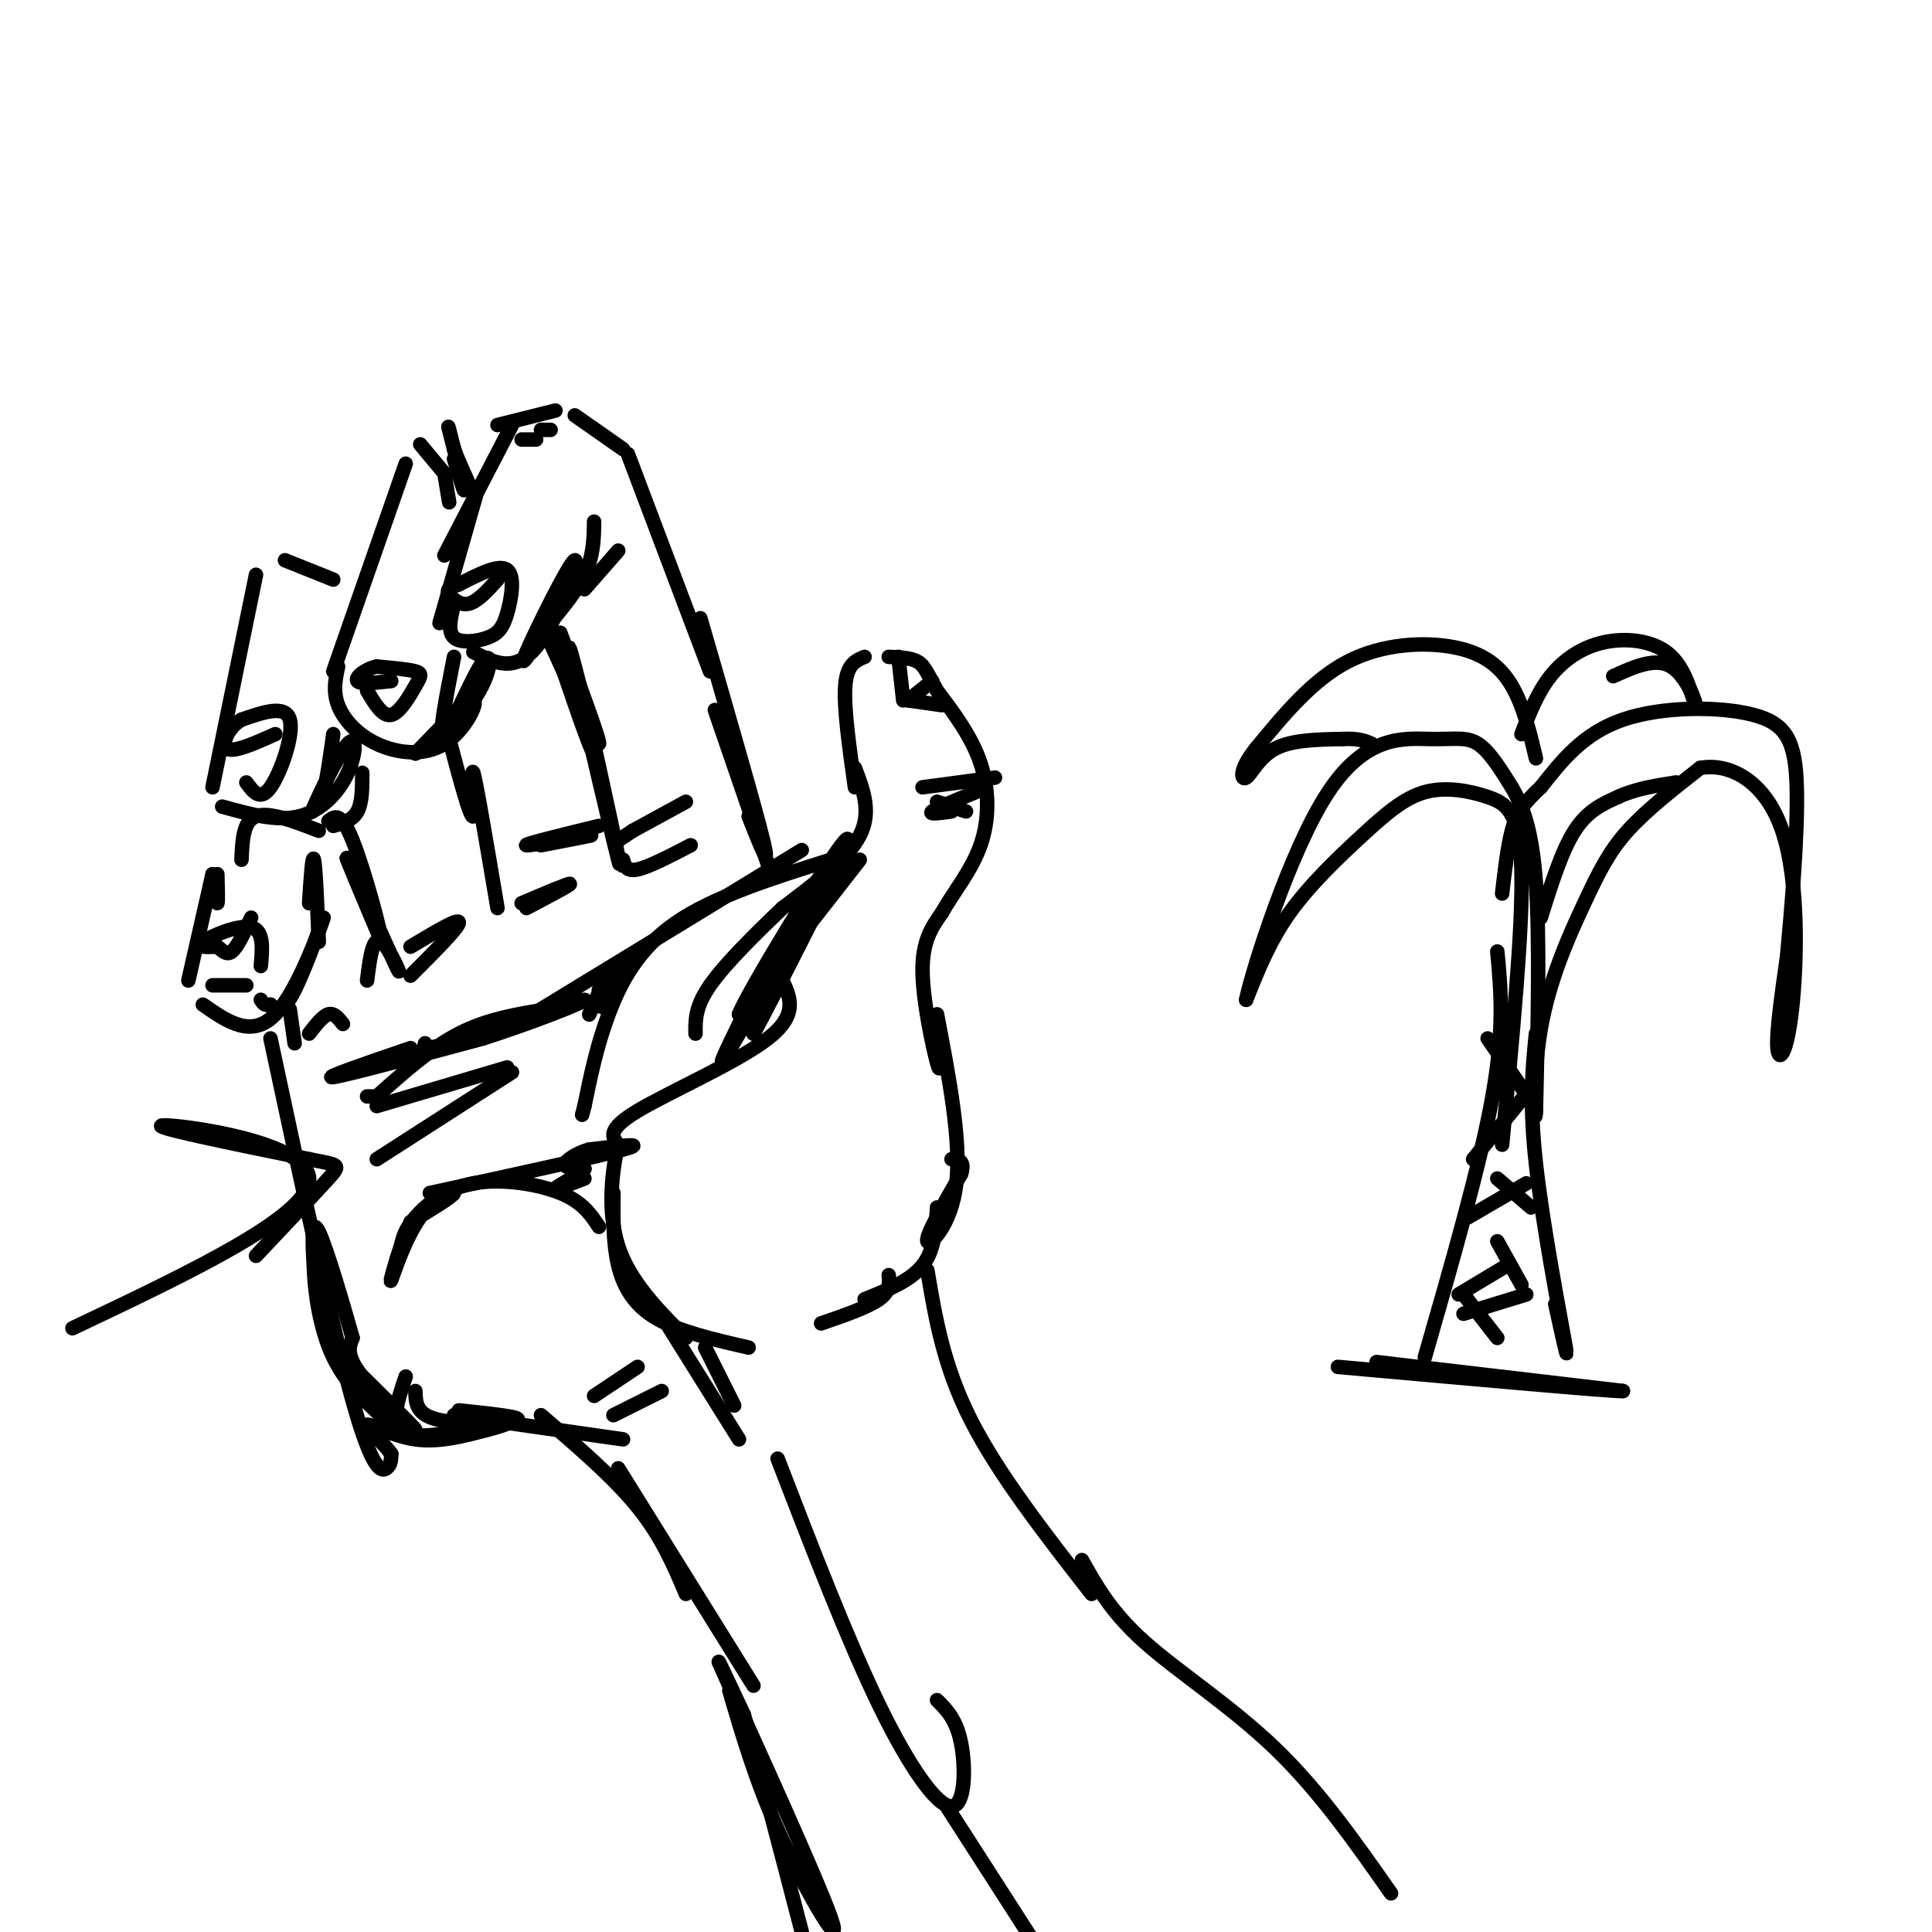 <svg viewBox='0 0 400 400' version='1.1' xmlns='http://www.w3.org/2000/svg' xmlns:xlink='http://www.w3.org/1999/xlink'><g fill='none' stroke='rgb(0,0,0)' stroke-width='3' stroke-linecap='round' stroke-linejoin='round'><path d='M162,203c1.644,3.556 3.289,7.111 -3,12c-6.289,4.889 -20.511,11.111 -27,15c-6.489,3.889 -5.244,5.444 -4,7'/><path d='M128,237c-1.244,4.911 -2.356,13.689 0,21c2.356,7.311 8.178,13.156 14,19'/><path d='M127,247c-0.044,5.244 -0.089,10.489 1,15c1.089,4.511 3.311,8.289 8,11c4.689,2.711 11.844,4.356 19,6'/><path d='M138,274c0.000,0.000 15.000,24.000 15,24'/><path d='M146,279c0.000,0.000 6.000,12.000 6,12'/><path d='M124,254c-1.685,-2.560 -3.369,-5.119 -8,-7c-4.631,-1.881 -12.208,-3.083 -18,-2c-5.792,1.083 -9.798,4.452 -12,7c-2.202,2.548 -2.601,4.274 -3,6'/><path d='M83,258c-1.140,3.203 -2.491,8.209 -2,7c0.491,-1.209 2.825,-8.633 6,-13c3.175,-4.367 7.193,-5.676 7,-5c-0.193,0.676 -4.596,3.338 -9,6'/><path d='M86,288c0.067,2.489 0.133,4.978 5,6c4.867,1.022 14.533,0.578 16,0c1.467,-0.578 -5.267,-1.289 -12,-2'/><path d='M94,293c0.000,0.000 35.000,5.000 35,5'/><path d='M123,289c0.000,0.000 9.000,-6.000 9,-6'/><path d='M127,293c0.000,0.000 10.000,-5.000 10,-5'/><path d='M112,293c7.500,6.417 15.000,12.833 20,19c5.000,6.167 7.500,12.083 10,18'/><path d='M128,304c0.000,0.000 28.000,45.000 28,45'/><path d='M170,274c4.833,-1.667 9.667,-3.333 12,-5c2.333,-1.667 2.167,-3.333 2,-5'/><path d='M179,269c4.750,-1.917 9.500,-3.833 12,-7c2.500,-3.167 2.750,-7.583 3,-12'/><path d='M192,263c1.667,9.917 3.333,19.833 9,31c5.667,11.167 15.333,23.583 25,36'/><path d='M161,302c7.268,18.845 14.536,37.690 21,51c6.464,13.310 12.125,21.083 15,21c2.875,-0.083 2.964,-8.024 2,-13c-0.964,-4.976 -2.982,-6.988 -5,-9'/><path d='M196,374c0.000,0.000 18.000,28.000 18,28'/><path d='M224,323c3.022,5.400 6.044,10.800 13,17c6.956,6.200 17.844,13.200 27,22c9.156,8.800 16.578,19.400 24,30'/><path d='M151,350c2.875,9.827 5.750,19.655 11,31c5.250,11.345 12.875,24.208 10,16c-2.875,-8.208 -16.250,-37.488 -21,-48c-4.750,-10.512 -0.875,-2.256 3,6'/><path d='M154,355c2.500,8.500 7.250,26.750 12,45'/><path d='M194,216c0.422,3.533 0.844,7.067 0,4c-0.844,-3.067 -2.956,-12.733 -3,-19c-0.044,-6.267 1.978,-9.133 4,-12'/><path d='M195,189c2.321,-4.190 6.125,-8.667 8,-14c1.875,-5.333 1.821,-11.524 0,-17c-1.821,-5.476 -5.411,-10.238 -9,-15'/><path d='M194,143c-2.022,-3.622 -2.578,-5.178 -4,-6c-1.422,-0.822 -3.711,-0.911 -6,-1'/><path d='M179,136c-1.833,0.750 -3.667,1.500 -4,6c-0.333,4.500 0.833,12.750 2,21'/><path d='M177,159c1.750,4.583 3.500,9.167 1,14c-2.500,4.833 -9.250,9.917 -16,15'/><path d='M162,188c-5.689,5.444 -11.911,11.556 -15,16c-3.089,4.444 -3.044,7.222 -3,10'/><path d='M172,178c-12.067,3.800 -24.133,7.600 -32,13c-7.867,5.400 -11.533,12.400 -14,19c-2.467,6.600 -3.733,12.800 -5,19'/><path d='M121,229c-0.833,3.167 -0.417,1.583 0,0'/><path d='M166,176c0.000,0.000 -59.000,36.000 -59,36'/><path d='M170,186c-3.167,4.583 -6.333,9.167 -6,9c0.333,-0.167 4.167,-5.083 8,-10'/><path d='M194,210c2.511,13.133 5.022,26.267 4,35c-1.022,8.733 -5.578,13.067 -6,12c-0.422,-1.067 3.289,-7.533 7,-14'/><path d='M199,243c0.833,-2.833 -0.583,-2.917 -2,-3'/><path d='M186,136c0.000,0.000 1.000,9.000 1,9'/><path d='M188,145c0.000,0.000 7.000,1.000 7,1'/><path d='M193,141c0.000,0.000 -5.000,4.000 -5,4'/><path d='M206,161c0.000,0.000 -15.000,2.000 -15,2'/><path d='M202,164c-4.083,1.667 -8.167,3.333 -9,4c-0.833,0.667 1.583,0.333 4,0'/><path d='M200,168c0.000,0.000 -6.000,-2.000 -6,-2'/><path d='M159,179c0.000,0.000 -11.000,-32.000 -11,-32'/><path d='M155,169c2.333,5.917 4.667,11.833 3,5c-1.667,-6.833 -7.333,-26.417 -13,-46'/><path d='M147,139c0.000,0.000 -17.000,-45.000 -17,-45'/><path d='M129,93c0.000,0.000 -10.000,-7.000 -10,-7'/><path d='M115,85c0.000,0.000 -12.000,3.000 -12,3'/><path d='M106,88c0.000,0.000 -14.000,27.000 -14,27'/><path d='M99,101c0.000,0.000 -8.000,28.000 -8,28'/><path d='M98,135c4.268,2.208 8.536,4.417 13,-1c4.464,-5.417 9.125,-18.458 8,-18c-1.125,0.458 -8.036,14.417 -10,19c-1.964,4.583 1.018,-0.208 4,-5'/><path d='M113,130c2.311,-2.733 6.089,-7.067 8,-11c1.911,-3.933 1.956,-7.467 2,-11'/><path d='M121,122c0.000,0.000 7.000,-8.000 7,-8'/><path d='M113,131c5.250,11.500 10.500,23.000 11,23c0.500,0.000 -3.750,-11.500 -8,-23'/><path d='M116,137c3.863,11.345 7.726,22.690 7,18c-0.726,-4.690 -6.042,-25.417 -5,-20c1.042,5.417 8.440,36.976 10,43c1.560,6.024 -2.720,-13.488 -7,-33'/><path d='M93,104c0.000,0.000 -1.000,-6.000 -1,-6'/><path d='M92,98c0.000,0.000 -5.000,-6.000 -5,-6'/><path d='M84,96c0.000,0.000 -15.000,43.000 -15,43'/><path d='M70,138c-0.549,2.565 -1.097,5.129 0,8c1.097,2.871 3.841,6.048 8,8c4.159,1.952 9.735,2.679 14,0c4.265,-2.679 7.219,-8.766 6,-9c-1.219,-0.234 -6.609,5.383 -12,11'/><path d='M86,156c0.606,-0.014 8.121,-5.550 12,-11c3.879,-5.450 4.121,-10.813 2,-8c-2.121,2.813 -6.606,13.804 -8,15c-1.394,1.196 0.303,-7.402 2,-16'/><path d='M94,95c1.200,3.956 2.400,7.911 2,6c-0.400,-1.911 -2.400,-9.689 -3,-12c-0.600,-2.311 0.200,0.844 1,4'/><path d='M94,93c0.667,1.833 1.833,4.417 3,7'/><path d='M93,153c2.222,8.378 4.444,16.756 5,16c0.556,-0.756 -0.556,-10.644 0,-9c0.556,1.644 2.778,14.822 5,28'/><path d='M109,188c4.583,-2.417 9.167,-4.833 9,-5c-0.167,-0.167 -5.083,1.917 -10,4'/><path d='M129,178c0.333,1.250 0.667,2.500 3,2c2.333,-0.500 6.667,-2.750 11,-5'/><path d='M131,172c0.000,0.000 11.000,-6.000 11,-6'/><path d='M128,174c0.000,0.000 3.000,-2.000 3,-2'/><path d='M124,171c-8.000,1.956 -16.000,3.911 -15,4c1.000,0.089 11.000,-1.689 13,-2c2.000,-0.311 -4.000,0.844 -10,2'/><path d='M76,203c0.589,-4.702 1.179,-9.405 3,-8c1.821,1.405 4.875,8.917 3,5c-1.875,-3.917 -8.679,-19.262 -10,-22c-1.321,-2.738 2.839,7.131 7,17'/><path d='M79,195c-0.022,-1.844 -3.578,-14.956 -6,-21c-2.422,-6.044 -3.711,-5.022 -5,-4'/><path d='M69,120c0.000,0.000 -10.000,-4.000 -10,-4'/><path d='M53,119c0.000,0.000 -9.000,44.000 -9,44'/><path d='M46,167c5.689,1.574 11.378,3.148 16,2c4.622,-1.148 8.177,-5.019 10,-9c1.823,-3.981 1.914,-8.072 0,-6c-1.914,2.072 -5.833,10.306 -7,13c-1.167,2.694 0.416,-0.153 2,-3'/><path d='M67,164c0.667,-2.500 1.333,-7.250 2,-12'/><path d='M69,171c2.000,-0.583 4.000,-1.167 5,-3c1.000,-1.833 1.000,-4.917 1,-8'/><path d='M85,202c5.000,-5.000 10.000,-10.000 10,-11c0.000,-1.000 -5.000,2.000 -10,5'/><path d='M45,181c0.083,3.000 0.167,6.000 0,6c-0.167,0.000 -0.583,-3.000 -1,-6'/><path d='M44,181c0.000,0.000 -5.000,22.000 -5,22'/><path d='M42,208c5.060,3.536 10.119,7.071 15,2c4.881,-5.071 9.583,-18.750 10,-20c0.417,-1.250 -3.452,9.929 -6,15c-2.548,5.071 -3.774,4.036 -5,3'/><path d='M56,208c-1.167,0.333 -1.583,-0.333 -2,-1'/><path d='M50,178c0.167,-4.000 0.333,-8.000 3,-9c2.667,-1.000 7.833,1.000 13,3'/><path d='M64,187c0.333,-5.167 0.667,-10.333 1,-9c0.333,1.333 0.667,9.167 1,17'/><path d='M60,209c0.000,0.000 1.000,7.000 1,7'/><path d='M71,212c-0.917,-1.167 -1.833,-2.333 -3,-2c-1.167,0.333 -2.583,2.167 -4,4'/><path d='M56,215c6.422,30.044 12.844,60.089 17,75c4.156,14.911 6.044,14.689 7,14c0.956,-0.689 0.978,-1.844 1,-3'/><path d='M81,301c-1.393,-2.024 -5.375,-5.583 -5,-6c0.375,-0.417 5.107,2.310 10,3c4.893,0.690 9.946,-0.655 15,-2'/><path d='M101,296c4.405,-1.083 7.917,-2.792 4,-2c-3.917,0.792 -15.262,4.083 -20,3c-4.738,-1.083 -2.869,-6.542 -1,-12'/><path d='M113,209c-6.083,1.000 -12.167,2.000 -18,5c-5.833,3.000 -11.417,8.000 -17,13'/><path d='M77,227c0.000,0.000 -1.000,0.000 -1,0'/><path d='M78,229c0.000,0.000 27.000,-8.000 27,-8'/><path d='M106,222c0.000,0.000 -28.000,18.000 -28,18'/><path d='M44,204c0.000,0.000 7.000,0.000 7,0'/><path d='M54,200c0.333,-3.689 0.667,-7.378 -2,-8c-2.667,-0.622 -8.333,1.822 -10,3c-1.667,1.178 0.667,1.089 3,1'/><path d='M45,196c0.956,0.689 1.844,1.911 3,1c1.156,-0.911 2.578,-3.956 4,-7'/><path d='M51,162c1.444,1.978 2.889,3.956 5,1c2.111,-2.956 4.889,-10.844 4,-14c-0.889,-3.156 -5.444,-1.578 -10,0'/><path d='M50,149c-2.667,1.467 -4.333,5.133 -3,6c1.333,0.867 5.667,-1.067 10,-3'/><path d='M76,143c1.595,2.708 3.190,5.417 5,5c1.810,-0.417 3.833,-3.958 5,-6c1.167,-2.042 1.476,-2.583 0,-3c-1.476,-0.417 -4.738,-0.708 -8,-1'/><path d='M78,138c-2.444,0.511 -4.556,2.289 -4,3c0.556,0.711 3.778,0.356 7,0'/><path d='M94,125c-0.687,2.884 -1.375,5.767 0,7c1.375,1.233 4.812,0.815 7,0c2.188,-0.815 3.128,-2.027 4,-5c0.872,-2.973 1.678,-7.707 0,-9c-1.678,-1.293 -5.839,0.853 -10,3'/><path d='M95,121c-2.167,0.738 -2.583,1.083 -2,2c0.583,0.917 2.167,2.405 4,2c1.833,-0.405 3.917,-2.702 6,-5'/><path d='M108,91c0.000,0.000 3.000,0.000 3,0'/><path d='M112,89c0.000,0.000 2.000,0.000 2,0'/><path d='M15,275c24.689,-11.711 49.378,-23.422 49,-31c-0.378,-7.578 -25.822,-11.022 -30,-11c-4.178,0.022 12.911,3.511 30,7'/><path d='M64,240c6.222,1.267 6.778,0.933 4,4c-2.778,3.067 -8.889,9.533 -15,16'/><path d='M311,237c2.166,-22.469 4.332,-44.938 4,-57c-0.332,-12.062 -3.164,-13.715 -7,-15c-3.836,-1.285 -8.678,-2.200 -13,-1c-4.322,1.200 -8.125,4.515 -13,9c-4.875,4.485 -10.821,10.138 -15,16c-4.179,5.862 -6.589,11.931 -9,18'/><path d='M258,207c1.322,-6.300 9.128,-31.049 17,-43c7.872,-11.951 15.812,-11.102 21,-11c5.188,0.102 7.625,-0.542 10,1c2.375,1.542 4.687,5.271 7,9'/><path d='M313,163c2.200,3.756 4.200,8.644 5,20c0.800,11.356 0.400,29.178 0,47'/><path d='M318,230c-0.223,4.799 -0.781,-6.703 1,-17c1.781,-10.297 5.903,-19.388 9,-26c3.097,-6.612 5.171,-10.746 9,-15c3.829,-4.254 9.415,-8.627 15,-13'/><path d='M352,159c5.995,-1.121 13.483,2.576 17,13c3.517,10.424 3.062,27.576 2,37c-1.062,9.424 -2.732,11.121 -3,8c-0.268,-3.121 0.866,-11.061 2,-19'/><path d='M370,198c0.931,-9.986 2.260,-25.450 2,-35c-0.260,-9.550 -2.108,-13.187 -9,-15c-6.892,-1.813 -18.826,-1.804 -27,1c-8.174,2.804 -12.587,8.402 -17,14'/><path d='M319,163c-3.889,3.600 -5.111,5.600 -6,9c-0.889,3.400 -1.444,8.200 -2,13'/><path d='M318,157c-1.298,-5.452 -2.595,-10.905 -5,-15c-2.405,-4.095 -5.917,-6.833 -12,-8c-6.083,-1.167 -14.738,-0.762 -22,3c-7.262,3.762 -13.131,10.881 -19,18'/><path d='M260,155c-3.583,4.476 -3.042,6.667 -2,6c1.042,-0.667 2.583,-4.190 6,-6c3.417,-1.810 8.708,-1.905 14,-2'/><path d='M278,153c3.333,-0.167 4.667,0.417 6,1'/><path d='M315,152c1.643,-4.286 3.286,-8.571 6,-12c2.714,-3.429 6.500,-6.000 11,-7c4.500,-1.000 9.714,-0.429 13,2c3.286,2.429 4.643,6.714 6,11'/><path d='M351,146c0.356,-0.156 -1.756,-6.044 -5,-8c-3.244,-1.956 -7.622,0.022 -12,2'/><path d='M308,215c0.000,0.000 9.000,13.000 9,13'/><path d='M318,224c0.000,0.000 -13.000,16.000 -13,16'/><path d='M310,244c0.000,0.000 7.000,6.000 7,6'/><path d='M316,245c0.000,0.000 -12.000,7.000 -12,7'/><path d='M310,257c0.000,0.000 5.000,9.000 5,9'/><path d='M312,262c0.000,0.000 -10.000,6.000 -10,6'/><path d='M303,268c0.000,0.000 7.000,9.000 7,9'/><path d='M316,268c0.000,0.000 -13.000,4.000 -13,4'/><path d='M318,214c-0.711,7.111 -1.422,14.222 0,27c1.422,12.778 4.978,31.222 6,37c1.022,5.778 -0.489,-1.111 -2,-8'/><path d='M310,197c0.750,8.000 1.500,16.000 -1,30c-2.500,14.000 -8.250,34.000 -14,54'/><path d='M319,190c2.167,-6.917 4.333,-13.833 7,-18c2.667,-4.167 5.833,-5.583 9,-7'/><path d='M335,165c3.500,-1.667 7.750,-2.333 12,-3'/><path d='M285,282c0.000,0.000 51.000,6.000 51,6'/><path d='M336,288c-1.333,0.167 -30.167,-2.417 -59,-5'/><path d='M70,280c7.933,7.800 15.867,15.600 16,16c0.133,0.400 -7.533,-6.600 -11,-11c-3.467,-4.400 -2.733,-6.200 -2,-8'/><path d='M73,277c-1.822,-6.489 -5.378,-18.711 -7,-22c-1.622,-3.289 -1.311,2.356 -1,8'/><path d='M65,263c0.200,4.622 1.200,12.178 4,18c2.800,5.822 7.400,9.911 12,14'/><path d='M89,247c17.250,-3.750 34.500,-7.500 40,-9c5.500,-1.500 -0.750,-0.750 -7,0'/><path d='M122,238c-2.378,0.622 -4.822,2.178 -5,3c-0.178,0.822 1.911,0.911 4,1'/><path d='M121,242c-0.978,1.133 -5.422,3.467 -6,4c-0.578,0.533 2.711,-0.733 6,-2'/><path d='M85,217c-9.250,3.167 -18.500,6.333 -16,6c2.500,-0.333 16.750,-4.167 31,-8'/><path d='M100,215c10.733,-3.422 22.067,-7.978 21,-8c-1.067,-0.022 -14.533,4.489 -28,9'/><path d='M93,216c-5.500,1.500 -5.250,0.750 -5,0'/><path d='M126,201c-2.167,4.905 -4.333,9.810 -4,9c0.333,-0.810 3.167,-7.333 4,-8c0.833,-0.667 -0.333,4.524 -1,6c-0.667,1.476 -0.833,-0.762 -1,-3'/><path d='M124,205c0.500,-1.333 2.250,-3.167 4,-5'/><path d='M159,200c-3.200,4.756 -6.400,9.511 -1,3c5.400,-6.511 19.400,-24.289 20,-25c0.600,-0.711 -12.200,15.644 -25,32'/><path d='M153,210c1.844,-4.800 18.956,-32.800 22,-36c3.044,-3.200 -7.978,18.400 -19,40'/><path d='M156,214c2.964,-5.286 19.875,-38.500 20,-40c0.125,-1.500 -16.536,28.714 -23,40c-6.464,11.286 -2.732,3.643 1,-4'/></g>
</svg>